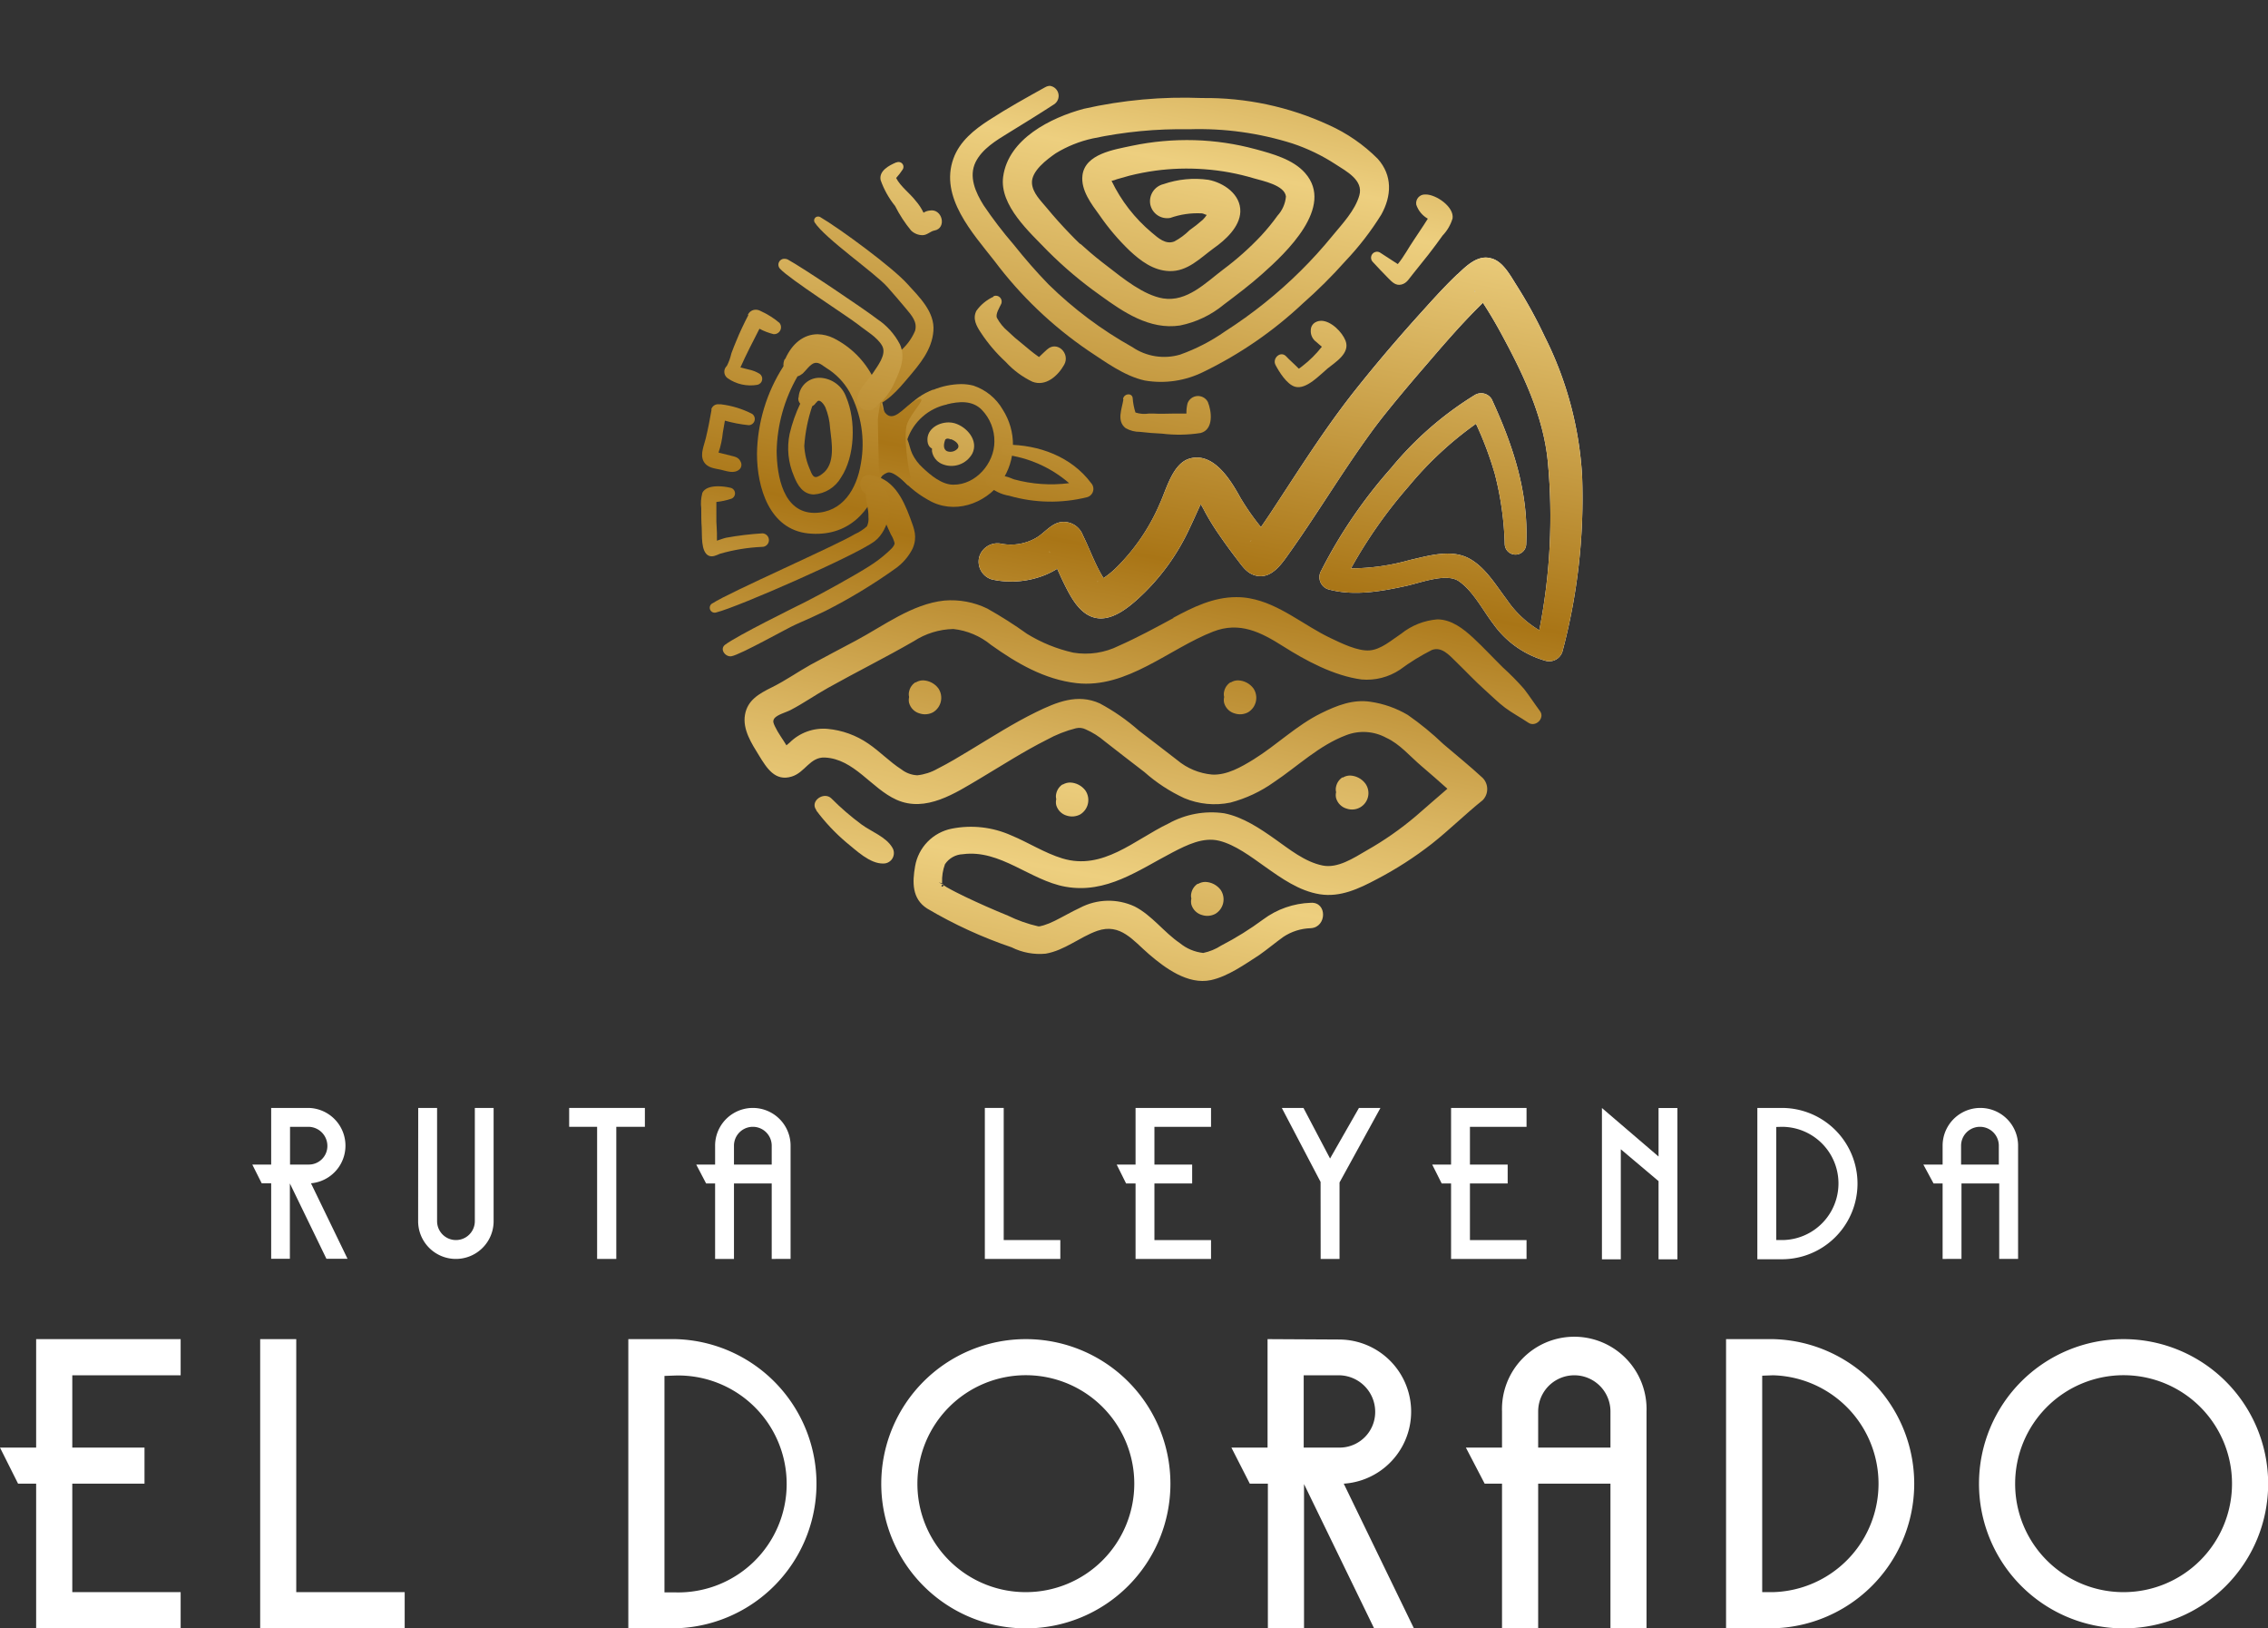 <svg xmlns="http://www.w3.org/2000/svg" xmlns:xlink="http://www.w3.org/1999/xlink" viewBox="0 0 284.87 204.46"><rect x="0" y="0" width="284.87" height="204.46" fill="#333333" stroke="none"/><defs><style>.cls-1{fill:none;}.cls-2{fill:#fff;}.cls-3{clip-path:url(#clip-path);}.cls-4{fill:url(#Degradado_sin_nombre_2);}.cls-5{clip-path:url(#clip-path-2);}.cls-6{fill:url(#Degradado_sin_nombre_2-2);}.cls-7{clip-path:url(#clip-path-3);}.cls-8{fill:url(#Degradado_sin_nombre_2-3);}.cls-9{clip-path:url(#clip-path-4);}.cls-10{fill:url(#Degradado_sin_nombre_2-4);}.cls-11{clip-path:url(#clip-path-5);}.cls-12{fill:url(#Degradado_sin_nombre_2-5);}.cls-13{clip-path:url(#clip-path-6);}.cls-14{fill:url(#Degradado_sin_nombre_2-6);}.cls-15{clip-path:url(#clip-path-7);}.cls-16{fill:url(#Degradado_sin_nombre_2-7);}.cls-17{clip-path:url(#clip-path-8);}.cls-18{fill:url(#Degradado_sin_nombre_2-8);}.cls-19{clip-path:url(#clip-path-9);}.cls-20{fill:url(#Degradado_sin_nombre_2-9);}.cls-21{clip-path:url(#clip-path-10);}.cls-22{fill:url(#Degradado_sin_nombre_2-10);}.cls-23{clip-path:url(#clip-path-11);}.cls-24{fill:url(#Degradado_sin_nombre_2-11);}.cls-25{clip-path:url(#clip-path-12);}.cls-26{fill:url(#Degradado_sin_nombre_2-12);}.cls-27{clip-path:url(#clip-path-13);}.cls-28{fill:url(#Degradado_sin_nombre_2-13);}.cls-29{clip-path:url(#clip-path-14);}.cls-30{fill:url(#Degradado_sin_nombre_2-14);}.cls-31{clip-path:url(#clip-path-15);}.cls-32{fill:url(#Degradado_sin_nombre_2-15);}.cls-33{clip-path:url(#clip-path-16);}.cls-34{fill:url(#Degradado_sin_nombre_2-16);}.cls-35{clip-path:url(#clip-path-17);}.cls-36{fill:url(#Degradado_sin_nombre_2-17);}.cls-37{clip-path:url(#clip-path-18);}.cls-38{fill:url(#Degradado_sin_nombre_2-18);}.cls-39{clip-path:url(#clip-path-19);}.cls-40{fill:url(#Degradado_sin_nombre_2-19);}.cls-41{clip-path:url(#clip-path-20);}.cls-42{fill:url(#Degradado_sin_nombre_2-20);}.cls-43{clip-path:url(#clip-path-21);}.cls-44{fill:url(#Degradado_sin_nombre_2-21);}.cls-45{clip-path:url(#clip-path-22);}.cls-46{fill:url(#Degradado_sin_nombre_2-22);}.cls-47{clip-path:url(#clip-path-23);}.cls-48{fill:url(#Degradado_sin_nombre_2-23);}.cls-49{clip-path:url(#clip-path-24);}.cls-50{fill:url(#Degradado_sin_nombre_2-24);}.cls-51{clip-path:url(#clip-path-25);}.cls-52{fill:url(#Degradado_sin_nombre_2-25);}.cls-53{clip-path:url(#clip-path-26);}.cls-54{fill:url(#Degradado_sin_nombre_2-26);}.cls-55{clip-path:url(#clip-path-27);}.cls-56{fill:url(#Degradado_sin_nombre_2-27);}</style><clipPath id="clip-path" transform="translate(0 10.77)"><path class="cls-1" d="M118.27,100.24l.27.17c0-.08-.12-.16-.27-.23v.06M147.4,66.83c-2.26,1.22-4.52,2.45-6.87,3.49a9.37,9.37,0,0,1-5.72.86A19,19,0,0,1,129,68.82a54,54,0,0,0-5-3.18,10.38,10.38,0,0,0-5.39-1c-4.07.43-7.63,3.18-11.15,5.05-1.89,1-3.78,2-5.63,3-1.63.91-3.17,2-4.85,2.83S93.88,77.16,93.57,79s.83,3.58,1.78,5.12,2,3.27,4.09,2.62c1.67-.5,2.29-2.47,4.16-2.39,3.69.17,5.85,3.89,9,5.3,3.68,1.65,7.39-.83,10.5-2.67,2.77-1.65,5.48-3.4,8.36-4.85a15.5,15.5,0,0,1,3.7-1.46,1.81,1.81,0,0,1,1.2.14,9.61,9.61,0,0,1,2.39,1.5c1.65,1.3,3.33,2.58,5,3.87a20.46,20.46,0,0,0,5,3.27,9.83,9.83,0,0,0,5.79.56A16.77,16.77,0,0,0,160,87.45c3-2,5.67-4.63,9.12-5.92a6,6,0,0,1,5,.34c1.7.77,3,2.35,4.43,3.56,1.09.94,2.18,1.87,3.25,2.84-1.34,1.13-2.64,2.31-4,3.47A40,40,0,0,1,171.69,96c-1.71,1-3.68,2.29-5.56,1.91-2.24-.45-4.2-2.06-6-3.33s-4-2.77-6.37-3.23a11.12,11.12,0,0,0-7,1.29c-4.3,2.06-8.23,5.92-13.32,4.38-2.26-.69-4.26-2-6.44-2.9a12.4,12.4,0,0,0-7.45-.84A5.82,5.82,0,0,0,114.94,98c-.35,2-.41,4.08,1.51,5.31a56.28,56.28,0,0,0,10.61,4.87,7.86,7.86,0,0,0,4.28.8c2.39-.41,4.26-2.08,6.49-2.87,2.91-1,4.5,1.23,6.49,2.94s4.88,3.87,7.77,3.25c2.14-.46,4.29-2,6.09-3.16,1-.7,2-1.54,3-2.26a6.57,6.57,0,0,1,3.48-1.1c2-.14,2.06-3.3,0-3.19a10.57,10.57,0,0,0-6,2.09,38.65,38.65,0,0,1-5.27,3.28,6.64,6.64,0,0,1-2.26.93,5.58,5.58,0,0,1-2.94-1.24c-2-1.36-3.5-3.49-5.68-4.6a7.75,7.75,0,0,0-6.88.18c-1.08.5-2.1,1.11-3.16,1.63a8.67,8.67,0,0,1-1.38.56l-.51.13-.17,0h0a17.55,17.55,0,0,1-3.82-1.35q-2.73-1.11-5.39-2.38c-.78-.38-1.55-.76-2.3-1.19a3,3,0,0,1-.35-.23c0,.06-.06.11-.22.16s0-.19,0-.33a.82.82,0,0,0-.19-.09c-.41-.14-.09-.09.19,0v-.08a6,6,0,0,1,.36-2.31,2.83,2.83,0,0,1,2.25-1.26c4.69-.63,8.45,3.28,12.86,4.08,5.17.93,9.17-2.07,13.52-4.33,1.74-.9,3.79-1.93,5.8-1.44s4,2,5.75,3.24c2.09,1.48,4.32,3.07,6.9,3.48s4.92-.7,7.18-1.9a45.34,45.34,0,0,0,6.92-4.46c2.19-1.73,4.17-3.7,6.36-5.45a2,2,0,0,0,0-2.8c-1.6-1.48-3.29-2.84-4.94-4.25A37.1,37.1,0,0,0,176.82,79a12.84,12.84,0,0,0-4.68-1.65c-2.2-.34-4.24.47-6.19,1.43-3.11,1.53-5.58,4-8.5,5.81-1.53.94-3.35,2-5.21,1.9a7.92,7.92,0,0,1-4.38-1.82c-1.59-1.24-3.2-2.46-4.8-3.69a25.74,25.74,0,0,0-4.93-3.43c-2.8-1.26-5.41-.16-8,1.1-2.84,1.39-5.51,3.1-8.21,4.73-1.37.83-2.74,1.66-4.17,2.38a6.5,6.5,0,0,1-2.53.82,3.51,3.51,0,0,1-2-.74c-1.48-.95-2.7-2.25-4.16-3.24a10.76,10.76,0,0,0-5.13-1.85,6,6,0,0,0-4.75,1.73l-.4.34c-.47-.79-1.05-1.54-1.44-2.37-.18-.4-.32-.63-.09-1,.36-.49,1.52-.78,2.06-1.07,1.6-.83,3.1-1.89,4.68-2.77,3.57-2,7.22-3.81,10.76-5.85a9.52,9.52,0,0,1,5-1.55,9,9,0,0,1,4.73,2c3.22,2.3,6.71,4.34,10.74,4.8,6.33.71,11.62-4.32,17.15-6.47,3.34-1.3,6,.07,8.81,1.85s6.36,3.7,9.84,4.16a7.51,7.51,0,0,0,4.82-1.23,27.56,27.56,0,0,1,4-2.47c1.22-.47,2.18.63,3,1.43,1.25,1.21,2.42,2.47,3.72,3.63.81.72,1.62,1.54,2.49,2.19s2,1.26,2.92,1.88,2.11-.59,1.46-1.46-1.31-1.89-2-2.78a32.24,32.24,0,0,0-2.66-2.7c-1.24-1.22-2.43-2.51-3.7-3.69s-2.75-2.33-4.52-2.35A8.36,8.36,0,0,0,176,68.8c-1.19.78-2.53,2-4,2.1s-3.48-.88-4.86-1.54c-3.36-1.59-6.44-4.33-10.17-5a8.92,8.92,0,0,0-1.69-.15c-2.83,0-5.38,1.22-7.92,2.6"/></clipPath><linearGradient id="Degradado_sin_nombre_2" x1="1704.7" y1="7945.78" x2="1705.35" y2="7945.78" gradientTransform="matrix(-273.45, 0, 0, 273.45, 466403.24, -2172724.53)" gradientUnits="userSpaceOnUse"><stop offset="0" stop-color="#a97516"/><stop offset="0.22" stop-color="#edcf7f"/><stop offset="0.49" stop-color="#a97516"/><stop offset="0.65" stop-color="#d9b460"/><stop offset="0.73" stop-color="#edcf7f"/><stop offset="1" stop-color="#a97516"/></linearGradient><clipPath id="clip-path-2" transform="translate(0 10.77)"><path class="cls-1" d="M151.45,102.09s0,.06,0,.07a.17.17,0,0,0,0-.07m-1-1.9a1.85,1.85,0,0,0-.81,1.16,1.41,1.41,0,0,0,0,.71,1.71,1.71,0,0,0,0,.75,1.93,1.93,0,0,0,1.35,1.32,2.14,2.14,0,0,0,1.68-.16,2.12,2.12,0,0,0,.65-3,2.51,2.51,0,0,0-1.92-1,1.77,1.77,0,0,0-.93.26"/></clipPath><linearGradient id="Degradado_sin_nombre_2-2" x1="1704.7" y1="7945.75" x2="1705.35" y2="7945.75" gradientTransform="matrix(-273.45, 0, 0, 273.45, 466435.29, -2172700.06)" xlink:href="#Degradado_sin_nombre_2"/><clipPath id="clip-path-3" transform="translate(0 10.77)"><path class="cls-1" d="M134.48,89.61a.26.26,0,0,0,0,.07.17.17,0,0,1,0-.07m-1-1.9a1.85,1.85,0,0,0-.81,1.16,1.41,1.41,0,0,0,0,.71,1.61,1.61,0,0,0,0,.76A1.92,1.92,0,0,0,134,91.65a2.17,2.17,0,0,0,1.69-.16,2.12,2.12,0,0,0,.64-3,2.5,2.5,0,0,0-1.92-1,1.8,1.8,0,0,0-.93.26"/></clipPath><linearGradient id="Degradado_sin_nombre_2-3" x1="1704.7" y1="7945.79" x2="1705.35" y2="7945.79" gradientTransform="matrix(-273.45, 0, 0, 273.45, 466409.35, -2172722.75)" xlink:href="#Degradado_sin_nombre_2"/><clipPath id="clip-path-4" transform="translate(0 10.77)"><path class="cls-1" d="M116,76.78v0m-1-1.89a1.81,1.81,0,0,0-.81,1.15,1.41,1.41,0,0,0,0,.71,1.61,1.61,0,0,0,0,.76,1.9,1.9,0,0,0,1.34,1.31,2.14,2.14,0,0,0,1.68-.16,2.12,2.12,0,0,0,.65-3,2.51,2.51,0,0,0-1.92-1,1.7,1.7,0,0,0-.93.27"/></clipPath><linearGradient id="Degradado_sin_nombre_2-4" x1="1704.7" y1="7945.83" x2="1705.35" y2="7945.83" gradientTransform="matrix(-273.45, 0, 0, 273.45, 466364.6, -2172750.32)" xlink:href="#Degradado_sin_nombre_2"/><clipPath id="clip-path-5" transform="translate(0 10.77)"><path class="cls-1" d="M155.57,76.78s0,.06,0,.07a.15.15,0,0,0,0-.07m-1-1.89a1.81,1.81,0,0,0-.81,1.15,1.41,1.41,0,0,0,0,.71,1.61,1.61,0,0,0,0,.76,1.9,1.9,0,0,0,1.34,1.31,2.14,2.14,0,0,0,1.68-.16,2.12,2.12,0,0,0,.65-3,2.51,2.51,0,0,0-1.92-1,1.7,1.7,0,0,0-.93.27"/></clipPath><linearGradient id="Degradado_sin_nombre_2-5" x1="1704.7" y1="7945.76" x2="1705.35" y2="7945.76" gradientTransform="matrix(-273.45, 0, 0, 273.45, 466396.53, -2172729.52)" xlink:href="#Degradado_sin_nombre_2"/><clipPath id="clip-path-6" transform="translate(0 10.77)"><path class="cls-1" d="M169.63,88.73v0h0m-1-1.9a1.83,1.83,0,0,0-.81,1.16,1.42,1.42,0,0,0,0,.71,1.58,1.58,0,0,0,0,.75,1.92,1.92,0,0,0,1.34,1.32,2.06,2.06,0,0,0,2.33-3.16,2.52,2.52,0,0,0-1.92-1,1.78,1.78,0,0,0-.93.27"/></clipPath><linearGradient id="Degradado_sin_nombre_2-6" x1="1704.7" y1="7945.72" x2="1705.35" y2="7945.72" gradientTransform="matrix(-273.45, 0, 0, 273.45, 466429.31, -2172706.86)" xlink:href="#Degradado_sin_nombre_2"/><clipPath id="clip-path-7" transform="translate(0 10.77)"><path class="cls-1" d="M102.53,91a24.22,24.22,0,0,0,3.76,4c1.25,1,2.95,2.7,4.67,2.66a1.31,1.31,0,0,0,1.12-2c-.78-1.34-2.63-2-3.85-2.89a33.05,33.05,0,0,1-3.81-3.29,1.09,1.09,0,0,0-.78-.31c-.87,0-1.75.92-1.11,1.77"/></clipPath><linearGradient id="Degradado_sin_nombre_2-7" x1="1704.7" y1="7945.84" x2="1705.35" y2="7945.84" gradientTransform="matrix(-273.45, 0, 0, 273.45, 466370.32, -2172737.1)" xlink:href="#Degradado_sin_nombre_2"/><clipPath id="clip-path-8" transform="translate(0 10.77)"><path class="cls-1" d="M151.86,16.27s0,0,0,0,0,0,0,0m0-.4c0-.18.05-.14,0,0M139.37,12h0M131.3.17c-2.38,1.32-4.78,2.65-7.06,4.13-1.88,1.21-3.71,2.68-4.49,4.85C118,14,122.19,18.52,124.91,22a49.72,49.72,0,0,0,11.77,11.25c2.16,1.42,4.54,3.2,7.11,3.76a12,12,0,0,0,7.42-1.11,50.1,50.1,0,0,0,12.41-8.55A61.85,61.85,0,0,0,169,22a36.13,36.13,0,0,0,4.5-5.83c1.29-2.33,1.43-4.89-.45-7a20.63,20.63,0,0,0-6.16-4.25A36.92,36.92,0,0,0,151,1.54a57.09,57.09,0,0,0-14.87,1.35C132,4,126.65,6.65,126,11.42c-.49,3.61,3.36,7,5.63,9.36a50.34,50.34,0,0,0,6.52,5.5c2.94,2.14,6.26,4.4,10.07,3.82a12.49,12.49,0,0,0,5.48-2.61c1.64-1.24,3.31-2.49,4.84-3.86,3-2.66,9.12-8.42,5.39-12.67-1.51-1.72-4.1-2.42-6.24-3a32.88,32.88,0,0,0-7.64-1.13,33.83,33.83,0,0,0-7.9.71c-2.17.47-5.87,1-6.19,3.72-.22,1.86,1.14,3.61,2.15,5a28.84,28.84,0,0,0,3.75,4.42c1.4,1.31,3,2.52,5,2.59,2.3.08,3.88-1.63,5.6-2.88,1.43-1,3.27-2.66,3.33-4.58.06-2.18-2.08-3.63-4-4a12.09,12.09,0,0,0-5.65.54,2.21,2.21,0,0,0-1.66,2.55A2.16,2.16,0,0,0,147,16.59a10.26,10.26,0,0,1,3.93-.57c.2,0,.43.16.64.2a4,4,0,0,1-.49.6,18.71,18.71,0,0,1-1.66,1.31,8.23,8.23,0,0,1-1.92,1.42c-1.09.42-2-.41-2.83-1.11a19.52,19.52,0,0,1-5.06-6.51h.06a3.47,3.47,0,0,0,.6-.19l1.59-.45a30.72,30.72,0,0,1,3.26-.63,29.42,29.42,0,0,1,6.15-.18,28.92,28.92,0,0,1,6.25,1.15c1.05.31,3.85.85,4,2.28a4.1,4.1,0,0,1-1.06,2.4,26.08,26.08,0,0,1-2.05,2.51,36.32,36.32,0,0,1-4.77,4.25c-2.18,1.64-4.55,4.12-7.56,3.63-2.41-.4-5-2.49-6.94-4-1-.76-2-1.56-2.9-2.38l-.42-.37-.12-.1-.05,0q-.65-.62-1.26-1.26-1.52-1.57-2.91-3.25c-.75-.91-1.78-1.88-1.86-3.1-.1-1.53,1.89-3,3-3.77a15.06,15.06,0,0,1,4.6-1.85,53.72,53.72,0,0,1,12.13-1.16,39,39,0,0,1,13,1.79,23.51,23.51,0,0,1,5.39,2.6c1.35.88,3.54,2,3,3.91s-2.16,3.6-3.37,5.07a56,56,0,0,1-4,4.41,57.71,57.71,0,0,1-9.48,7.59,23.65,23.65,0,0,1-5.67,2.93,7.1,7.1,0,0,1-6-.95,49.25,49.25,0,0,1-10.53-7.88c-1.54-1.58-3-3.27-4.38-5A52.65,52.65,0,0,1,123.54,15c-1-1.6-1.9-3.58-1-5.42.83-1.66,2.59-2.72,4.11-3.65,1.92-1.18,3.84-2.36,5.73-3.59a1.27,1.27,0,0,0-.5-2.33,1.19,1.19,0,0,0-.59.17"/></clipPath><linearGradient id="Degradado_sin_nombre_2-8" x1="1704.7" y1="7945.8" x2="1705.35" y2="7945.8" gradientTransform="matrix(-273.45, 0, 0, 273.45, 466336.52, -2172798.59)" xlink:href="#Degradado_sin_nombre_2"/><clipPath id="clip-path-9" transform="translate(0 10.77)"><path class="cls-1" d="M124.78,26.49a5.41,5.41,0,0,0-2.14,1.76c-.51,1,0,1.91.56,2.75a19.56,19.56,0,0,0,3.12,3.67,10.89,10.89,0,0,0,3.35,2.49c1.68.65,3.22-.74,4-2.14s-.88-3.06-2.16-1.9c-.08.07-.7.64-1,.94l-.08-.05c-.73-.5-1.41-1.1-2.09-1.66a20.52,20.52,0,0,1-1.72-1.5,5.76,5.76,0,0,1-1.42-1.74c-.15-.49.32-1.22.57-1.75a.74.74,0,0,0-.7-1,.59.59,0,0,0-.31.09"/></clipPath><linearGradient id="Degradado_sin_nombre_2-9" x1="1704.7" y1="7945.83" x2="1705.35" y2="7945.83" gradientTransform="matrix(-273.45, 0, 0, 273.45, 466329.68, -2172793.56)" xlink:href="#Degradado_sin_nombre_2"/><clipPath id="clip-path-10" transform="translate(0 10.77)"><path class="cls-1" d="M141.1,39.4c-.18,1.18-.88,2.68.28,3.59a3.58,3.58,0,0,0,1.82.47c.91.11,1.82.18,2.74.22a17.64,17.64,0,0,0,4.87-.08c1.65-.44,1.39-2.71.9-3.9a1.4,1.4,0,0,0-2.55.17,4.73,4.73,0,0,0-.14,1.29c-.32,0-.66,0-1,0h-.59c-.84,0-1.68.06-2.52,0-.13,0-.35,0-.6,0a3.68,3.68,0,0,1-1.69-.13,7.44,7.44,0,0,1-.35-1.8.5.5,0,0,0-.52-.48.69.69,0,0,0-.69.56"/></clipPath><linearGradient id="Degradado_sin_nombre_2-10" x1="1704.7" y1="7945.79" x2="1705.35" y2="7945.79" gradientTransform="matrix(-273.45, 0, 0, 273.45, 466358.67, -2172772.25)" xlink:href="#Degradado_sin_nombre_2"/><clipPath id="clip-path-11" transform="translate(0 10.77)"><path class="cls-1" d="M165.4,29.62a1.12,1.12,0,0,0-.76,1.05,1.66,1.66,0,0,0,.7,1.5c.13.13.44.38.69.6a13.83,13.83,0,0,1-2.46,2.44l-.33.25-.11.06c-.11-.12-.26-.26-.29-.29-.42-.43-.89-.81-1.29-1.25-.7-.75-1.78.24-1.34,1.08s1.41,2.43,2.45,2.73c1.41.41,3.14-1.51,4.09-2.29S169.63,33.59,169,32c-.41-1.06-1.81-2.49-3.06-2.49a1.66,1.66,0,0,0-.54.1"/></clipPath><linearGradient id="Degradado_sin_nombre_2-11" x1="1704.7" y1="7945.75" x2="1705.35" y2="7945.75" gradientTransform="matrix(-273.45, 0, 0, 273.45, 466361.5, -2172772.16)" xlink:href="#Degradado_sin_nombre_2"/><clipPath id="clip-path-12" transform="translate(0 10.77)"><path class="cls-1" d="M176,22.73l.06,0-.06,0m3-9.08a1.09,1.09,0,0,0-1.11,1.29,3.17,3.17,0,0,0,1.45,1.75l-.51.8-1.26,1.9c-.63.92-1.26,2.11-2,3-.21-.14-.42-.26-.62-.4l-1.54-1a.75.75,0,0,0-1,1.11c.66.7,1.3,1.41,2,2.1.45.45.9.93,1.61.76s1-.8,1.41-1.28c.67-.82,1.34-1.66,2-2.5s1.19-1.58,1.77-2.38a5.27,5.27,0,0,0,1.25-2.15c.21-1.44-2.06-3-3.36-3H179"/></clipPath><linearGradient id="Degradado_sin_nombre_2-12" x1="1704.7" y1="7945.73" x2="1705.35" y2="7945.73" gradientTransform="matrix(-273.45, 0, 0, 273.45, 466357.94, -2172781.19)" xlink:href="#Degradado_sin_nombre_2"/><clipPath id="clip-path-13" transform="translate(0 10.77)"><path class="cls-1" d="M112.55,9.63c-.9.38-2.17,1.06-1.94,2.21a10.93,10.93,0,0,0,1.82,3.26,16.41,16.41,0,0,0,2,3.07,2.07,2.07,0,0,0,1.43.59c.6,0,1-.49,1.49-.58,1.63-.28,1-2.83-.59-2.51a1.69,1.69,0,0,0-.76.27A6.44,6.44,0,0,0,115,14.43c-.68-.9-1.91-1.79-2.44-2.85a8.61,8.61,0,0,0,.83-1.08.61.61,0,0,0-.53-.93.66.66,0,0,0-.27.06"/></clipPath><linearGradient id="Degradado_sin_nombre_2-13" x1="1704.7" y1="7945.86" x2="1705.35" y2="7945.86" gradientTransform="matrix(-273.45, 0, 0, 273.45, 466305.26, -2172819.57)" xlink:href="#Degradado_sin_nombre_2"/><clipPath id="clip-path-14" transform="translate(0 10.77)"><path class="cls-1" d="M100.79,36.17c.39-.35,1-1.27,1.57-1.37s1,.38,1.44.64a8.39,8.39,0,0,1,2.9,3,13.82,13.82,0,0,1,1.43,9c-.52,3.18-2.28,6.15-5.82,6.19-3.94,0-4.73-4.64-4.76-7.76a19.62,19.62,0,0,1,2.62-9.38,1.56,1.56,0,0,0,.62-.35m-2.24-1.79a1.66,1.66,0,0,0-.14.86,20.87,20.87,0,0,0-3.33,11c0,4.22,1.55,9.49,6.43,10,10,1,11.61-12.9,8.19-19.52a11.23,11.23,0,0,0-5-5,4.79,4.79,0,0,0-2-.49c-1.77,0-3.21,1.18-4.06,3.08"/></clipPath><linearGradient id="Degradado_sin_nombre_2-14" x1="1704.7" y1="7945.87" x2="1705.35" y2="7945.87" gradientTransform="matrix(-273.45, 0, 0, 273.45, 466324.5, -2172793.02)" xlink:href="#Degradado_sin_nombre_2"/><clipPath id="clip-path-15" transform="translate(0 10.77)"><path class="cls-1" d="M102.55,39.78c.35-.68,1,.32,1.12.6a8,8,0,0,1,.59,2.6c.2,1.78.73,4.53-1,5.77-.92.68-1.15.42-1.51-.52a8.47,8.47,0,0,1-.73-3,19.72,19.72,0,0,1,1-5,1,1,0,0,0,.47-.44m-2.21-.64a.93.93,0,0,0,.23.77,18.73,18.73,0,0,0-1.33,3.79,8.85,8.85,0,0,0,.54,5.3c.44,1.14,1.13,2.29,2.51,2.31a4.28,4.28,0,0,0,3.41-2.14c1.77-2.67,1.88-7.17.65-10.07a3.65,3.65,0,0,0-3.26-2.44h0a2.6,2.6,0,0,0-2.72,2.48"/></clipPath><linearGradient id="Degradado_sin_nombre_2-15" x1="1704.7" y1="7945.87" x2="1705.35" y2="7945.87" gradientTransform="matrix(-273.45, 0, 0, 273.45, 466323.05, -2172792.79)" xlink:href="#Degradado_sin_nombre_2"/><clipPath id="clip-path-16" transform="translate(0 10.77)"><path class="cls-1" d="M118.93,40c1.53-.38,3.2-.52,4.39.69a5.64,5.64,0,0,1,1.58,4c0,2.69-2.32,5.43-5.16,5.4-1.45,0-2.85-1.19-3.86-2.14a5.72,5.72,0,0,1-1.29-1.72c-.28-.59-.37-1.25-.62-1.84a6.72,6.72,0,0,1,5-4.38m-1.74-1.87A8.39,8.39,0,0,0,112,44.21c-.87,1.28-.21,3.21.6,4.37A13,13,0,0,0,116.58,52c3.18,1.89,7.11.55,9.2-2.3a8.15,8.15,0,0,0,.16-9.05,6.7,6.7,0,0,0-3.68-3,6.15,6.15,0,0,0-1.55-.19,9.62,9.62,0,0,0-3.52.73"/></clipPath><linearGradient id="Degradado_sin_nombre_2-16" x1="1704.7" y1="7945.84" x2="1705.35" y2="7945.84" gradientTransform="matrix(-273.45, 0, 0, 273.45, 466337.67, -2172782.54)" xlink:href="#Degradado_sin_nombre_2"/><clipPath id="clip-path-17" transform="translate(0 10.77)"><path class="cls-1" d="M119.43,44.37c.45.15,1.19.62.88,1.15a1.21,1.21,0,0,1-1.35.37c-.56-.26-.42-1-.22-1.48.15-.13.35-.16.69,0m-2.87.52a.92.92,0,0,0,.5.62c0,.11,0,.22,0,.34a2.11,2.11,0,0,0,1.21,1.58,3,3,0,0,0,3.86-1.29c.81-1.65-.7-3.36-2.24-3.81a2.92,2.92,0,0,0-.73-.1c-1.44,0-3,1-2.61,2.66"/></clipPath><linearGradient id="Degradado_sin_nombre_2-17" x1="1704.7" y1="7945.84" x2="1705.35" y2="7945.84" gradientTransform="matrix(-273.45, 0, 0, 273.45, 466321.31, -2172786.72)" xlink:href="#Degradado_sin_nombre_2"/><clipPath id="clip-path-18" transform="translate(0 10.77)"><path class="cls-1" d="M126.36,45.07c-.69,0-.93,1.12-.19,1.24a15.2,15.2,0,0,1,8.12,3.59,17.77,17.77,0,0,1-6.93-.48,7.86,7.86,0,0,0-2.71-.66.83.83,0,0,0-.6,1.38,5.16,5.16,0,0,0,2.71,1.34,18.86,18.86,0,0,0,9.79.18,1.08,1.08,0,0,0,.5-1.77c-2.48-3.33-6.58-4.82-10.62-4.82h-.07"/></clipPath><linearGradient id="Degradado_sin_nombre_2-18" x1="1704.7" y1="7945.81" x2="1705.35" y2="7945.81" gradientTransform="matrix(-273.45, 0, 0, 273.45, 466349.41, -2172772.9)" xlink:href="#Degradado_sin_nombre_2"/><clipPath id="clip-path-19" transform="translate(0 10.77)"><path class="cls-1" d="M89.38,40.65c-.21,1.21-.44,2.41-.73,3.61-.2.86-.74,2-.29,2.87s1.41.91,2.17,1.08,1.67.56,2.36-.05a.8.8,0,0,0,.15-.93c-.25-.58-.71-.65-1.27-.79l-1-.25-.52-.13a11.11,11.11,0,0,0,.54-2.51c.09-.5.18-1,.26-1.5a17.32,17.32,0,0,0,3,.57.78.78,0,0,0,.42-1.42A11.53,11.53,0,0,0,90.56,40l-.23,0a.89.89,0,0,0-1,.66"/></clipPath><linearGradient id="Degradado_sin_nombre_2-19" x1="1704.7" y1="7945.89" x2="1705.35" y2="7945.89" gradientTransform="matrix(-273.45, 0, 0, 273.45, 466315.88, -2172798.31)" xlink:href="#Degradado_sin_nombre_2"/><clipPath id="clip-path-20" transform="translate(0 10.77)"><path class="cls-1" d="M94,28.78c-.55,1.07-1.07,2.14-1.52,3.26-.21.52-.42,1-.62,1.57a6.41,6.41,0,0,1-.56,1.56,1,1,0,0,0,.09,1.55,5,5,0,0,0,3.74.83.77.77,0,0,0,.29-1.38A4.39,4.39,0,0,0,94,35.62l-1-.25c.73-1.65,1.57-3.25,2.39-4.86a7.52,7.52,0,0,0,1.78.68.87.87,0,0,0,.73-1.42,10.19,10.19,0,0,0-2.37-1.49,1.26,1.26,0,0,0-.6-.16,1.07,1.07,0,0,0-1,.66"/></clipPath><linearGradient id="Degradado_sin_nombre_2-20" x1="1704.7" y1="7945.89" x2="1705.35" y2="7945.89" gradientTransform="matrix(-273.45, 0, 0, 273.45, 466305.57, -2172809.58)" xlink:href="#Degradado_sin_nombre_2"/><clipPath id="clip-path-21" transform="translate(0 10.77)"><path class="cls-1" d="M88.21,51.16a4.84,4.84,0,0,0-.13,1.9c0,.83,0,1.65.06,2.47S88,58.51,89,59c.49.23,1-.06,1.44-.24a22.76,22.76,0,0,1,5.25-.86.85.85,0,1,0,.08-1.7,38.86,38.86,0,0,0-4.56.55c-.37.08-.77.25-1.16.37,0-.35,0-.76,0-.92,0-.48-.06-1-.07-1.45s0-1,0-1.44c0-.21,0-.69,0-1.05a8.73,8.73,0,0,0,1.89-.41.72.72,0,0,0-.11-1.37,6.88,6.88,0,0,0-1.57-.19c-.84,0-1.69.19-2,.87"/></clipPath><linearGradient id="Degradado_sin_nombre_2-21" x1="1704.7" y1="7945.89" x2="1705.35" y2="7945.89" gradientTransform="matrix(-273.45, 0, 0, 273.45, 466329.44, -2172785.95)" xlink:href="#Degradado_sin_nombre_2"/><clipPath id="clip-path-22" transform="translate(0 10.77)"><path class="cls-1" d="M108.58,51.12c1.8,1.26,2.41,3.34,3.32,5.22a3.75,3.75,0,0,1,.47,1.11c-.05.43-.64.9-.94,1.18a16.22,16.22,0,0,1-2.21,1.67c-1.7,1.1-6.11,3.53-7.92,4.44S92.67,69,91.07,70.19c-.73.56.06,1.58.81,1.44,1.18-.22,7-3.52,8.1-4s2.48-1.1,3.7-1.69a68,68,0,0,0,8.73-5.28,6.81,6.81,0,0,0,2.22-2.55c.62-1.45.22-2.42-.3-3.82-.93-2.5-2.18-5.08-5.1-5.42h-.15c-1.16,0-1.36,1.66-.5,2.26"/></clipPath><linearGradient id="Degradado_sin_nombre_2-22" x1="1704.7" y1="7945.86" x2="1705.35" y2="7945.86" gradientTransform="matrix(-273.45, 0, 0, 273.45, 466337.24, -2172774.25)" xlink:href="#Degradado_sin_nombre_2"/><clipPath id="clip-path-23" transform="translate(0 10.77)"><path class="cls-1" d="M102.32,17.15c1.27,2,7.55,6.34,9.11,8.08.79.89,1.57,1.8,2.34,2.72s1.49,1.73,1.16,2.84a6.79,6.79,0,0,1-1.67,2.35c-.58.64-1.16,1.28-1.73,1.94-1.15,1.31-2.76,2.43-3.46,4.06-.33.75.54,1.33,1.18,1.22,2-.32,3.58-2.23,4.8-3.67,1.48-1.75,3-3.51,3.19-5.9s-1.76-4.25-3.3-5.94c-1.89-2.09-8.47-6.93-10.93-8.37a.46.46,0,0,0-.23-.06.49.49,0,0,0-.46.73"/></clipPath><linearGradient id="Degradado_sin_nombre_2-23" x1="1704.7" y1="7945.87" x2="1705.35" y2="7945.87" gradientTransform="matrix(-273.45, 0, 0, 273.45, 466320.16, -2172806.41)" xlink:href="#Degradado_sin_nombre_2"/><clipPath id="clip-path-24" transform="translate(0 10.77)"><path class="cls-1" d="M108.76,51c-.1,1,.37,2.09.32,3.18a2.11,2.11,0,0,1-.19,1.14,5.94,5.94,0,0,1-1.56,1c-1.9,1.21-15.92,7.38-17.79,8.64A.61.61,0,0,0,90,66.12c2.76-.69,17.6-7.21,19.86-8.93,1.89-1.43,2.6-5.17,1-7a1,1,0,0,0-.8-.38,1.36,1.36,0,0,0-1.28,1.2"/></clipPath><linearGradient id="Degradado_sin_nombre_2-24" x1="1704.7" y1="7945.87" x2="1705.35" y2="7945.87" gradientTransform="matrix(-273.45, 0, 0, 273.45, 466332.98, -2172778.99)" xlink:href="#Degradado_sin_nombre_2"/><clipPath id="clip-path-25" transform="translate(0 10.77)"><path class="cls-1" d="M98,23c1.1,1.22,8.54,6,9.81,7,.91.74,2.41,1.58,3,2.67s-.63,2.57-1.19,3.44S108,37.91,107.7,39a1.37,1.37,0,0,0,2,1.57,8.25,8.25,0,0,0,2.75-3.52c.68-1.43,1.28-3,.59-4.57a8.52,8.52,0,0,0-2.88-3.2c-1.65-1.27-9.36-6.46-11.19-7.45a.76.76,0,0,0-.37-.1A.74.74,0,0,0,98,23"/></clipPath><linearGradient id="Degradado_sin_nombre_2-25" x1="1704.7" y1="7945.87" x2="1705.35" y2="7945.87" gradientTransform="matrix(-273.45, 0, 0, 273.45, 466310.97, -2172806.77)" xlink:href="#Degradado_sin_nombre_2"/><clipPath id="clip-path-26" transform="translate(0 10.77)"><path class="cls-1" d="M115.35,39.36c-1.18.33-2.34,2.12-3.38,2.13s-1.37-1.82-1.37-1.82-.33,1.82-.34,2.25.17,7.56.17,7.56a1.85,1.85,0,0,1,1-.89c.77-.36,2.59,1.57,2.59,1.57a1.67,1.67,0,0,0,.29-1.31c-.21-.64-.88-5-.37-6.39s2.32-3.14,1.65-3.14a.68.68,0,0,0-.21,0"/></clipPath><linearGradient id="Degradado_sin_nombre_2-26" x1="1704.7" y1="7945.85" x2="1705.35" y2="7945.85" gradientTransform="matrix(-273.45, 0, 0, 273.45, 466341.37, -2172785.99)" xlink:href="#Degradado_sin_nombre_2"/><clipPath id="clip-path-27" transform="translate(0 10.77)"><path class="cls-2" d="M137.94,62.23h0c-.19.11-.16.06-.07,0l.05,0h0m-6-3.56c-.23-.24-.18-.32,0,0m25.28-1.6c-.07.07-.18.14-.21.21a.39.39,0,0,1,.21-.21m28-31.26c0-.07,0-.14.09,0l0,.05h0a.14.14,0,0,1-.11-.07m-2.1-2.15c-1.48,1.4-2.86,2.92-4.22,4.43-3,3.3-5.89,6.68-8.66,10.17-3.89,4.91-7.21,10.24-10.65,15.46-.39.58-.77,1.15-1.17,1.72a30.37,30.37,0,0,1-2.58-3.69c-1.19-2.16-3.34-5.77-6.37-4.92-2.12.6-2.91,3.81-3.71,5.56a25.16,25.16,0,0,1-5.57,8.2,10.38,10.38,0,0,1-1.36,1.12l-.18.13-.11-.17c-1-1.66-1.64-3.5-2.5-5.24a2.56,2.56,0,0,0-3-1.57c-1.08.29-1.88,1.35-2.79,1.89a6.37,6.37,0,0,1-4.4.78A2.39,2.39,0,0,0,123,59.15,2.33,2.33,0,0,0,124.62,62a11.37,11.37,0,0,0,6.72-.6,10.45,10.45,0,0,0,1.45-.75c.3.67.6,1.34.93,2,.81,1.62,1.91,3.71,3.83,4.15,2.3.54,4.7-1.7,6.2-3.15a27.68,27.68,0,0,0,5.68-8.11c.48-1,.92-2,1.38-3,.2.31.38.64.56,1a30.39,30.39,0,0,0,1.6,2.61c.72,1.05,1.47,2.1,2.25,3.11s1.34,1.93,2.45,2.23c2.05.55,3.36-1.53,4.36-2.93,3.55-5,6.65-10.21,10.25-15.13.3-.42.62-.83.93-1.24l.27-.35c.54-.69,1.1-1.37,1.65-2.05q2-2.43,4.07-4.81c2.27-2.65,4.56-5.3,7.06-7.73.82,1.25,1.58,2.54,2.29,3.85,2.72,5,5.31,10.37,5.86,16.08a73.53,73.53,0,0,1-1.07,21.19,12.9,12.9,0,0,1-4.08-3.85c-1.37-1.8-2.68-4.06-4.74-5.17-2.27-1.21-5.1-.33-7.44.2a27.6,27.6,0,0,1-7.39,1.05,59.63,59.63,0,0,1,7.25-10.31,44,44,0,0,1,8.45-7.85,43.2,43.2,0,0,1,2.37,6.31A39.34,39.34,0,0,1,189,57.52a1.35,1.35,0,0,0,2.7,0c.31-6.45-1.66-12.38-4.33-18.16a1.55,1.55,0,0,0-2.1-.55A42.14,42.14,0,0,0,174.73,48a61.06,61.06,0,0,0-8.8,12.92,1.6,1.6,0,0,0,.94,2.32c3.2.86,6.55.26,9.72-.43,1.85-.4,5.08-1.68,6.65-.6,1.81,1.25,3,3.64,4.3,5.33a12.06,12.06,0,0,0,6.61,4.67,1.74,1.74,0,0,0,2.11-1.2,74.83,74.83,0,0,0,2.46-22A44.57,44.57,0,0,0,194,31.45,56.73,56.73,0,0,0,190.45,25c-.76-1.2-1.7-3-3.19-3.34a2.41,2.41,0,0,0-.64-.09c-1.39,0-2.58,1.18-3.53,2.08"/></clipPath><linearGradient id="Degradado_sin_nombre_2-27" x1="1704.7" y1="7945.74" x2="1705.35" y2="7945.74" gradientTransform="matrix(-273.45, 0, 0, 273.45, 466374.45, -2172755.17)" xlink:href="#Degradado_sin_nombre_2"/></defs><g id="Capa_2" data-name="Capa 2"><g id="Capa_1-2" data-name="Capa 1"><g class="cls-3"><rect class="cls-4" x="110.04" y="34.41" width="67.22" height="108.3" transform="translate(29.01 223.18) rotate(-78.87)"/></g><g class="cls-5"><rect class="cls-6" x="149.17" y="99.52" width="5.15" height="5.18" transform="translate(22.26 242.07) rotate(-78.87)"/></g><g class="cls-7"><rect class="cls-8" x="132.2" y="87.04" width="5.15" height="5.18" transform="translate(20.8 215.34) rotate(-78.87)"/></g><g class="cls-9"><rect class="cls-10" x="113.72" y="74.22" width="5.15" height="5.18" transform="translate(18.48 186.86) rotate(-78.87)"/></g><g class="cls-11"><rect class="cls-12" x="153.29" y="74.22" width="5.15" height="5.18" transform="translate(50.41 225.69) rotate(-78.87)"/></g><g class="cls-13"><rect class="cls-14" x="167.36" y="86.16" width="5.15" height="5.18" transform="translate(50.04 249.12) rotate(-78.87)"/></g><g class="cls-15"><rect class="cls-16" x="102.04" y="87.38" width="10.39" height="12.13" transform="translate(-5.16 191.39) rotate(-78.87)"/></g><g class="cls-17"><rect class="cls-18" x="122.53" y="-12.74" width="47.84" height="63.05" transform="translate(99.74 169.62) rotate(-78.87)"/></g><g class="cls-19"><rect class="cls-20" x="121.52" y="24.94" width="13.57" height="14.32" transform="translate(72.03 162.57) rotate(-78.87)"/></g><g class="cls-21"><rect class="cls-22" x="142.53" y="34.78" width="7.63" height="13.04" transform="translate(77.57 187.69) rotate(-78.87)"/></g><g class="cls-23"><rect class="cls-24" x="159.49" y="28.19" width="10.42" height="11.35" transform="translate(99.67 199.7) rotate(-78.87)"/></g><g class="cls-25"><rect class="cls-26" x="170.57" y="12.98" width="13.33" height="12.81" transform="translate(124 200.32) rotate(-78.87)"/></g><g class="cls-27"><rect class="cls-28" x="109.34" y="9.06" width="10.69" height="10.23" transform="translate(78.63 134.74) rotate(-78.87)"/></g><g class="cls-29"><rect class="cls-30" x="89.58" y="32.91" width="28.99" height="22.76" transform="translate(40.53 148.63) rotate(-78.87)"/></g><g class="cls-31"><rect class="cls-32" x="95.16" y="38.28" width="16.08" height="11.43" transform="translate(40.11 147.53) rotate(-78.87)"/></g><g class="cls-33"><rect class="cls-34" x="109.76" y="35.95" width="19.36" height="19.42" transform="translate(51.58 164.82) rotate(-78.87)"/></g><g class="cls-35"><rect class="cls-36" x="116.01" y="41.24" width="7.06" height="7.83" transform="translate(52.15 164.5) rotate(-78.87)"/></g><g class="cls-37"><rect class="cls-38" x="125.64" y="41.19" width="9.83" height="15.05" transform="translate(57.55 178.18) rotate(-78.87)"/></g><g class="cls-39"><rect class="cls-40" x="86.5" y="40" width="10.01" height="8.76" transform="matrix(0.19, -0.98, 0.98, 0.19, 30.29, 136.37)"/></g><g class="cls-41"><rect class="cls-42" x="89.12" y="28.31" width="11.02" height="9.35" transform="translate(43.99 130.24) rotate(-78.87)"/></g><g class="cls-43"><rect class="cls-44" x="87.24" y="49.44" width="10.53" height="10.64" transform="translate(20.92 145.72) rotate(-78.87)"/></g><g class="cls-45"><rect class="cls-46" x="89.15" y="45.88" width="27.28" height="28.87" transform="translate(23.77 160.3) rotate(-78.87)"/></g><g class="cls-47"><rect class="cls-48" x="96.47" y="18.61" width="26.55" height="19.67" transform="translate(60.66 141.41) rotate(-78.87)"/></g><g class="cls-49"><rect class="cls-50" x="90.36" y="44.93" width="20.72" height="26.21" transform="translate(24.33 156.43) rotate(-78.87)"/></g><g class="cls-51"><rect class="cls-52" x="94.54" y="21.69" width="22.19" height="19.59" transform="translate(54.35 139.83) rotate(-78.87)"/></g><g class="cls-53"><rect class="cls-54" x="107.35" y="40.76" width="11.79" height="7.96" transform="translate(47.48 157.99) rotate(-78.87)"/></g><path class="cls-2" d="M137.94,62.23h0c-.19.11-.16.06-.07,0l.05,0h0m-6-3.56c-.23-.24-.18-.32,0,0m25.28-1.6c-.07.07-.18.14-.21.21a.39.39,0,0,1,.21-.21m28-31.26c0-.07,0-.14.09,0l0,.05h0a.14.14,0,0,1-.11-.07m-2.1-2.15c-1.48,1.4-2.86,2.92-4.22,4.43-3,3.3-5.89,6.68-8.66,10.17-3.89,4.91-7.21,10.24-10.65,15.46-.39.58-.77,1.15-1.17,1.72a30.37,30.37,0,0,1-2.58-3.69c-1.19-2.16-3.34-5.77-6.37-4.92-2.12.6-2.91,3.81-3.71,5.56a25.16,25.16,0,0,1-5.57,8.2,10.38,10.38,0,0,1-1.36,1.12l-.18.13-.11-.17c-1-1.66-1.64-3.5-2.5-5.24a2.56,2.56,0,0,0-3-1.57c-1.08.29-1.88,1.35-2.79,1.89a6.37,6.37,0,0,1-4.4.78A2.39,2.39,0,0,0,123,59.15,2.33,2.33,0,0,0,124.62,62a11.37,11.37,0,0,0,6.72-.6,10.45,10.45,0,0,0,1.45-.75c.3.67.6,1.34.93,2,.81,1.62,1.91,3.71,3.83,4.15,2.3.54,4.7-1.7,6.2-3.15a27.68,27.68,0,0,0,5.68-8.11c.48-1,.92-2,1.38-3,.2.31.38.64.56,1a30.39,30.39,0,0,0,1.6,2.61c.72,1.05,1.47,2.1,2.25,3.11s1.34,1.93,2.45,2.23c2.05.55,3.36-1.53,4.36-2.93,3.55-5,6.65-10.21,10.25-15.13.3-.42.62-.83.93-1.24l.27-.35c.54-.69,1.1-1.37,1.65-2.05q2-2.43,4.07-4.81c2.27-2.65,4.56-5.3,7.06-7.73.82,1.25,1.58,2.54,2.29,3.85,2.72,5,5.31,10.37,5.86,16.08a73.53,73.53,0,0,1-1.07,21.19,12.9,12.9,0,0,1-4.08-3.85c-1.37-1.8-2.68-4.06-4.74-5.17-2.27-1.21-5.1-.33-7.44.2a27.6,27.6,0,0,1-7.39,1.05,59.63,59.63,0,0,1,7.25-10.31,44,44,0,0,1,8.45-7.85,43.2,43.2,0,0,1,2.37,6.31A39.34,39.34,0,0,1,189,57.52a1.35,1.35,0,0,0,2.7,0c.31-6.45-1.66-12.38-4.33-18.16a1.55,1.55,0,0,0-2.1-.55A42.14,42.14,0,0,0,174.73,48a61.06,61.06,0,0,0-8.8,12.92,1.6,1.6,0,0,0,.94,2.32c3.2.86,6.55.26,9.72-.43,1.85-.4,5.08-1.68,6.65-.6,1.81,1.25,3,3.64,4.3,5.33a12.06,12.06,0,0,0,6.61,4.67,1.74,1.74,0,0,0,2.11-1.2,74.83,74.83,0,0,0,2.46-22A44.57,44.57,0,0,0,194,31.45,56.73,56.73,0,0,0,190.45,25c-.76-1.2-1.7-3-3.19-3.34a2.41,2.41,0,0,0-.64-.09c-1.39,0-2.58,1.18-3.53,2.08" transform="translate(0 10.77)"/><g class="cls-55"><rect class="cls-56" x="128.53" y="4.66" width="64.63" height="84.69" transform="translate(83.67 206.53) rotate(-78.87)"/></g><path class="cls-2" d="M31.69,135.46h2.37v-7.11l4.74,0a4.74,4.74,0,0,1,.26,9.46l4.59,9.48H41l-4.59-9.46v9.46H34.06v-9.48H32.87Zm9.43-2.35a2.4,2.4,0,0,0-2.37-2.39H36.43v4.74H38.8A2.33,2.33,0,0,0,41.12,133.11Z" transform="translate(0 10.77)"/><path class="cls-2" d="M52.53,128.35H54.9v14.22a2.37,2.37,0,1,0,4.74,0V128.35H62v14.22a4.74,4.74,0,1,1-9.48,0Z" transform="translate(0 10.77)"/><path class="cls-2" d="M71.49,128.35H81v2.37H77.41v16.59H75V130.72H71.49Z" transform="translate(0 10.77)"/><path class="cls-2" d="M87.45,135.46h2.37v-2.37a4.74,4.74,0,1,1,9.48,0v14.22H96.93v-9.48H92.19v9.48H89.82v-9.48H88.69Zm4.74,0h4.74v-2.37a2.37,2.37,0,0,0-4.74,0Z" transform="translate(0 10.77)"/><path class="cls-2" d="M123.7,128.35h2.37v16.59h7.11v2.37H123.7Z" transform="translate(0 10.77)"/><path class="cls-2" d="M140.26,135.46h2.37v-7.11h9.48v2.37H145v4.74h4.74v2.37H145v7.11h7.11v2.37h-9.48v-9.48h-1.19Z" transform="translate(0 10.77)"/><path class="cls-2" d="M165.87,137.64,161,128.35h2.72l3.34,6.35,3.63-6.35h2.7l-5.14,9.36v9.6h-2.37Z" transform="translate(0 10.77)"/><path class="cls-2" d="M179.89,135.46h2.37v-7.11h9.48v2.37h-7.11v4.74h4.74v2.37h-4.74v7.11h7.11v2.37h-9.48v-9.48h-1.18Z" transform="translate(0 10.77)"/><path class="cls-2" d="M208.32,137.54l-4.74-4v13.82h-2.37v-19l7.11,6.09v-6.09h2.37v19h-2.37Z" transform="translate(0 10.77)"/><path class="cls-2" d="M220.73,128.35h3.08a9.48,9.48,0,0,1,0,19h-3.08Zm2.37,2.39v14.2h.71a7.11,7.11,0,0,0,0-14.22Z" transform="translate(0 10.77)"/><path class="cls-2" d="M241.58,135.46H244v-2.37a4.74,4.74,0,1,1,9.48,0v14.22h-2.37v-9.48h-4.74v9.48H244v-9.48h-1.14Zm4.74,0h4.74v-2.37a2.37,2.37,0,1,0-4.74,0Z" transform="translate(0 10.77)"/><path class="cls-2" d="M0,171H4.54V157.38H22.69v4.54H9.08V171h9.07v4.53H9.08v13.62H22.69v4.54H4.54V175.53H2.27Z" transform="translate(0 10.77)"/><path class="cls-2" d="M32.68,157.38h4.53v31.77H50.83v4.54H32.68Z" transform="translate(0 10.77)"/><path class="cls-2" d="M78.92,157.38h5.9a18.16,18.16,0,0,1,0,36.31h-5.9ZM83.46,162v27.18h1.36a13.62,13.62,0,1,0,0-27.23Z" transform="translate(0 10.77)"/><path class="cls-2" d="M128.84,157.38a18.16,18.16,0,1,1-18.15,18.15A18.16,18.16,0,0,1,128.84,157.38Zm0,31.77a13.62,13.62,0,1,0-13.61-13.62A13.6,13.6,0,0,0,128.84,189.15Z" transform="translate(0 10.77)"/><path class="cls-2" d="M154.67,171h4.54V157.38l9.07.05a9.06,9.06,0,0,1,.5,18.1l8.81,18.16h-5l-8.8-18.11v18.11h-4.54V175.53h-2.27Zm18.06-4.5a4.59,4.59,0,0,0-4.54-4.58h-4.44V171h4.53A4.47,4.47,0,0,0,172.73,166.5Z" transform="translate(0 10.77)"/><path class="cls-2" d="M184.12,171h4.54v-4.54a9.08,9.08,0,1,1,18.15,0v27.23h-4.53V175.53H193.2v18.16h-4.54V175.53h-2.18Zm9.08,0h9.08v-4.54a4.54,4.54,0,1,0-9.08,0Z" transform="translate(0 10.77)"/><path class="cls-2" d="M216.8,157.38h5.9a18.16,18.16,0,0,1,0,36.31h-5.9Zm4.54,4.59v27.18h1.36a13.62,13.62,0,0,0,0-27.23Z" transform="translate(0 10.77)"/><path class="cls-2" d="M266.72,157.38a18.16,18.16,0,1,1-18.15,18.15A18.15,18.15,0,0,1,266.72,157.38Zm0,31.77a13.62,13.62,0,1,0-13.61-13.62A13.6,13.6,0,0,0,266.72,189.15Z" transform="translate(0 10.77)"/></g></g></svg>